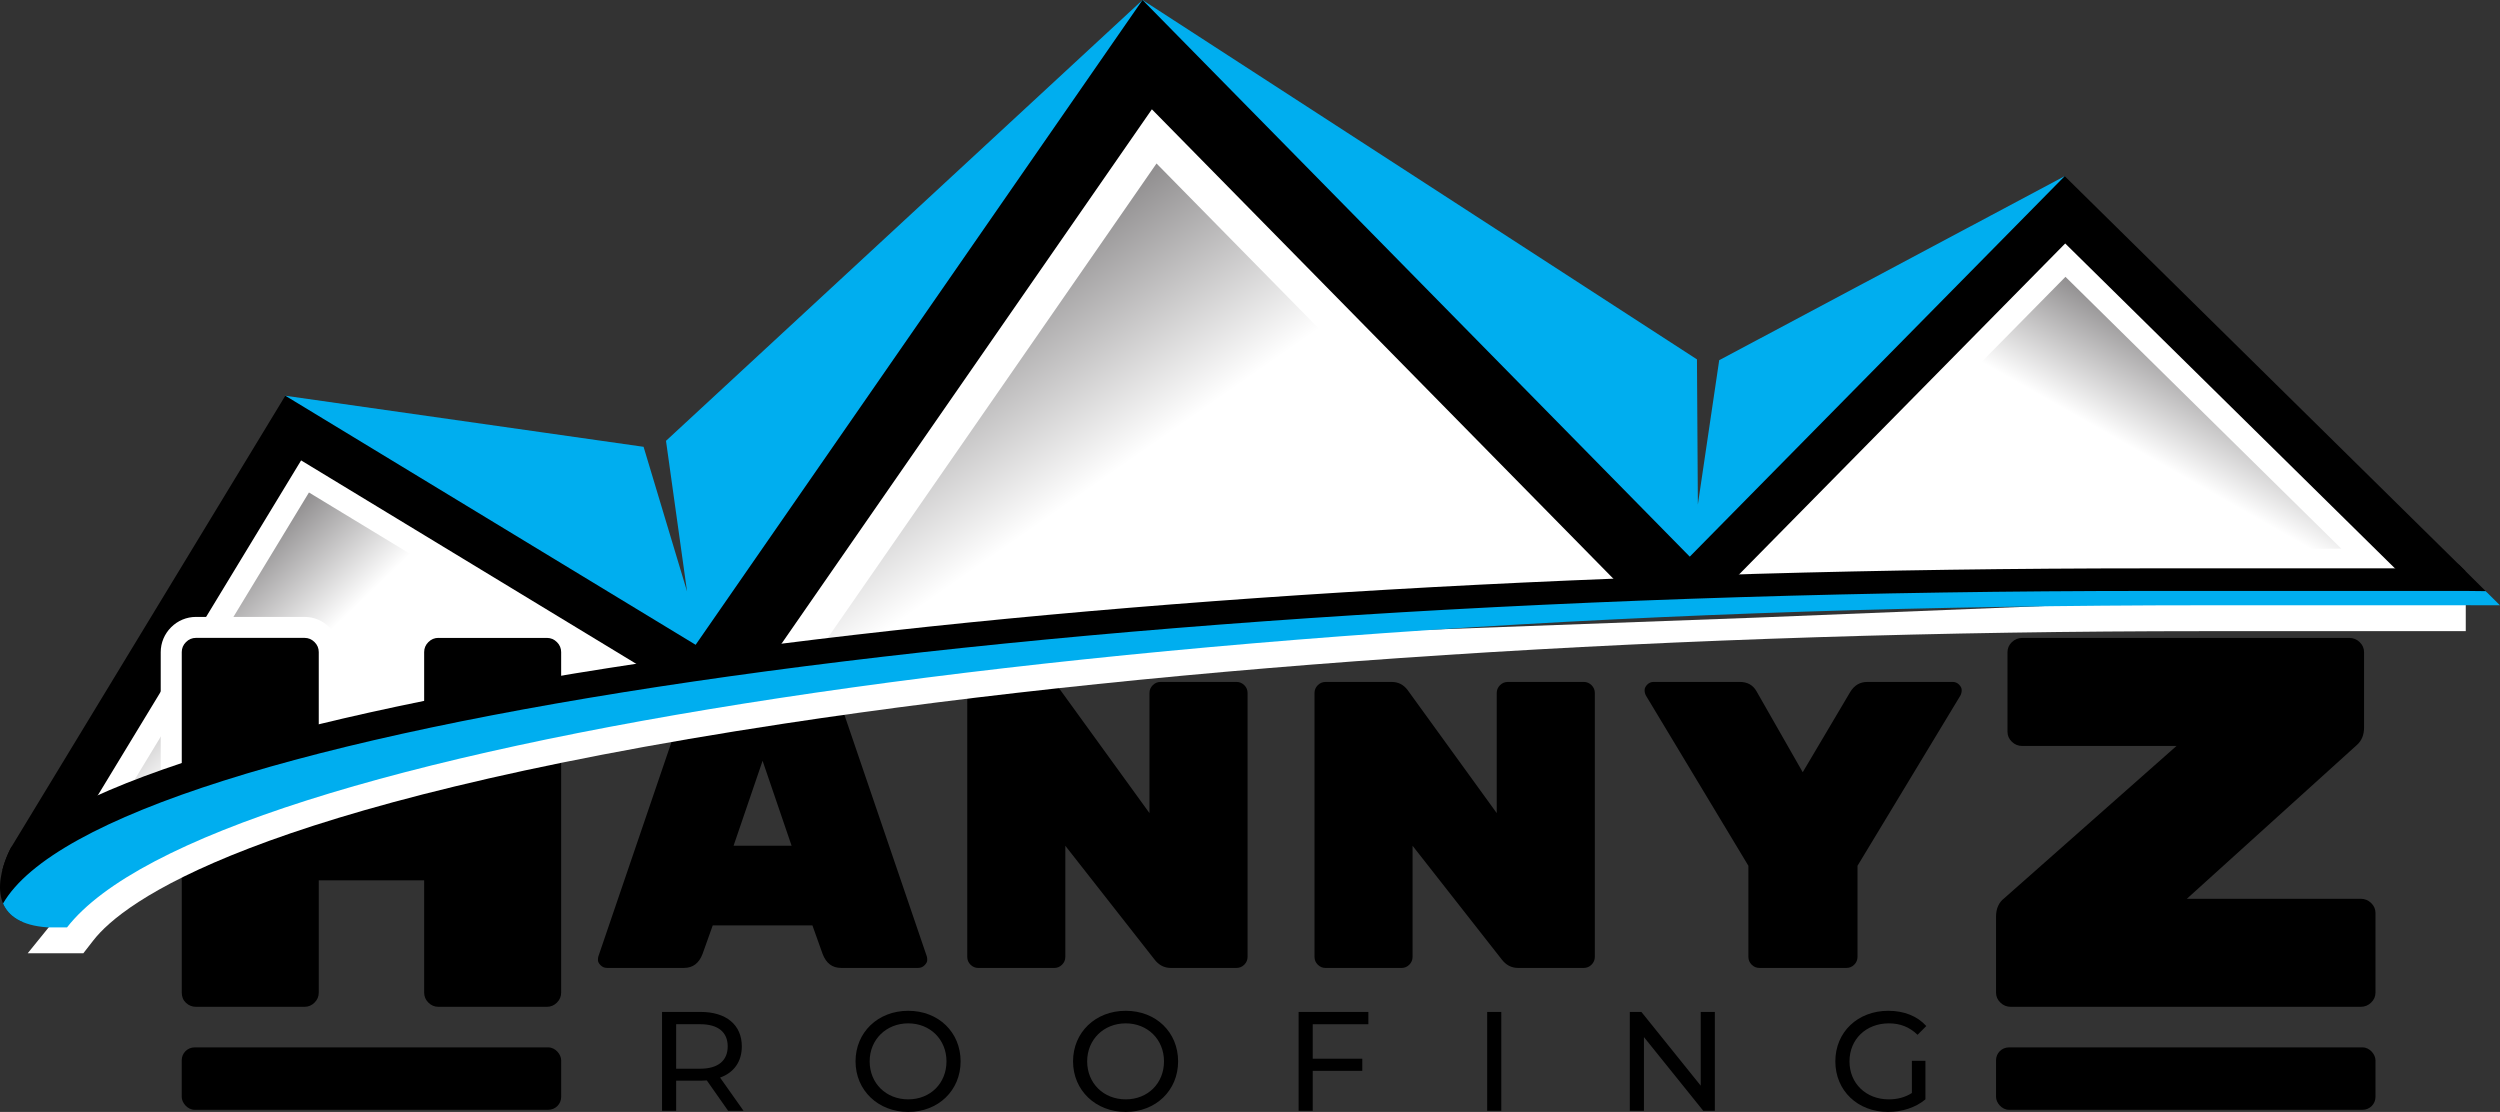 <?xml version="1.0" encoding="UTF-8"?> <svg xmlns="http://www.w3.org/2000/svg" xmlns:xlink="http://www.w3.org/1999/xlink" id="Layer_2" viewBox="0 0 996.74 443.32"><rect x="0" y="0" width="996.74" height="443.32" fill="#333333" stroke="none"/><defs><style> .cls-1 { fill: none; } .cls-2 { fill: url(#linear-gradient-3); } .cls-3 { fill: url(#linear-gradient-2); } .cls-4 { fill: url(#linear-gradient); } .cls-5 { fill: #00aeef; } .cls-6 { fill: #fff; } .cls-7 { clip-path: url(#clippath); } </style><linearGradient id="linear-gradient" x1="2714.04" y1="259.22" x2="2639.46" y2="130.06" gradientTransform="translate(3509.42 -12.25) rotate(179.58) scale(1 -1)" gradientUnits="userSpaceOnUse"><stop offset=".69" stop-color="#fff"></stop><stop offset="1" stop-color="#908e8f"></stop></linearGradient><linearGradient id="linear-gradient-2" x1="1335.48" y1="92.54" x2="1261.72" y2="-35.22" gradientTransform="translate(-1133.07 567.61) rotate(-13.74)" xlink:href="#linear-gradient"></linearGradient><linearGradient id="linear-gradient-3" x1="923.86" y1="216.12" x2="810.01" y2="18.92" gradientTransform="translate(-420.53 166.31) rotate(-4.89)" gradientUnits="userSpaceOnUse"><stop offset=".6" stop-color="#fff"></stop><stop offset="1" stop-color="#908e8f"></stop></linearGradient><clipPath id="clippath"><polygon class="cls-1" points="233.43 243.62 62.43 243.62 62.43 313.28 233.43 283.28 233.43 243.62"></polygon></clipPath></defs><g id="Layer_1-2" data-name="Layer_1"><g><polygon class="cls-5" points="455.52 0 265.53 175.76 273.93 235.83 256.59 178.14 113.75 157.78 119.21 172.26 255.69 246.63 265.13 275.3 277.66 258.6 303.92 272.9 322.76 198.5 458.37 17.78 455.52 0"></polygon><polygon class="cls-5" points="685.44 143.61 676.93 201.16 676.57 143.28 455.52 0 457.11 18.5 644.8 195.56 665.25 230.14 673.44 222.57 691.3 239.43 696.09 201.63 821.42 85.78 823.19 70.23 685.44 143.61"></polygon><path d="M4.35,338.03s-2.17,3.9-3.44,8.97l302.65-74.01-189.81-115.22L4.35,338v.04Z"></path><polygon points="983.1 227.79 823.19 70.23 665.62 230.14 983.1 227.79"></polygon><polygon class="cls-6" points="692.46 229.94 956.26 227.99 823.39 97.07 692.46 229.94"></polygon><polygon class="cls-4" points="933.47 218.75 823.49 110.37 715.11 220.36 933.47 218.75"></polygon><polygon class="cls-6" points="277.77 279.3 24.32 341.28 120.05 183.56 277.77 279.3"></polygon><polygon class="cls-3" points="43.94 326.9 123.18 196.35 253.73 275.59 43.94 326.9"></polygon><polygon points="264.24 275.99 455.52 0 690.93 239.46 264.24 275.99"></polygon><polygon class="cls-6" points="654.86 242.55 300.32 272.9 459.25 43.58 654.86 242.55"></polygon><polygon class="cls-2" points="329.54 255.01 461.1 65.18 623.02 229.88 329.54 255.01"></polygon><g><path d="M290.3,442.87l-8.5-12.11c-.79.06-1.63.11-2.48.11h-9.74v11.99h-5.63v-39.41h15.37c10.25,0,16.44,5.18,16.44,13.74,0,6.08-3.15,10.47-8.67,12.44l9.35,13.23h-6.14ZM290.13,417.19c0-5.63-3.77-8.84-10.98-8.84h-9.57v17.74h9.57c7.21,0,10.98-3.27,10.98-8.9Z"></path><path d="M341.1,423.16c0-11.54,8.9-20.16,21-20.16s20.89,8.56,20.89,20.16-8.9,20.16-20.89,20.16-21-8.61-21-20.16ZM377.36,423.16c0-8.73-6.53-15.15-15.26-15.15s-15.37,6.42-15.37,15.15,6.53,15.15,15.37,15.15,15.26-6.42,15.26-15.15Z"></path><path d="M427.82,423.16c0-11.54,8.9-20.16,21-20.16s20.89,8.56,20.89,20.16-8.9,20.16-20.89,20.16-21-8.61-21-20.16ZM464.08,423.16c0-8.73-6.53-15.15-15.26-15.15s-15.37,6.42-15.37,15.15,6.53,15.15,15.37,15.15,15.26-6.42,15.26-15.15Z"></path><path d="M523.38,408.36v13.74h19.76v4.84h-19.76v15.93h-5.63v-39.41h27.81v4.9h-22.18Z"></path><path d="M592.93,403.46h5.63v39.41h-5.63v-39.41Z"></path><path d="M683.7,403.46v39.41h-4.62l-23.65-29.39v29.39h-5.63v-39.41h4.62l23.65,29.39v-29.39h5.63Z"></path><path d="M762.25,422.94h5.41v15.37c-3.94,3.32-9.4,5.01-14.92,5.01-12.11,0-21-8.5-21-20.16s8.9-20.16,21.12-20.16c6.25,0,11.54,2.08,15.15,6.08l-3.49,3.49c-3.27-3.15-6.98-4.56-11.43-4.56-9.12,0-15.71,6.36-15.71,15.15s6.59,15.15,15.65,15.15c3.32,0,6.42-.73,9.23-2.53v-12.84Z"></path></g><g><path d="M174.78,254.33h43.28c1.54,0,2.87.56,3.99,1.68,1.12,1.12,1.68,2.45,1.68,3.99v135.74c0,1.54-.56,2.87-1.68,3.99-1.12,1.12-2.45,1.68-3.99,1.68h-43.28c-1.54,0-2.87-.56-3.99-1.68-1.12-1.12-1.68-2.45-1.68-3.99v-44.76h-42.02v44.76c0,1.54-.56,2.87-1.68,3.99-1.12,1.12-2.45,1.68-3.99,1.68h-43.28c-1.54,0-2.87-.53-3.99-1.58-1.12-1.05-1.68-2.42-1.68-4.1v-135.74c0-1.54.56-2.87,1.68-3.99,1.12-1.12,2.45-1.68,3.99-1.68h43.28c1.54,0,2.87.56,3.99,1.68,1.12,1.12,1.68,2.45,1.68,3.99v43.07h42.02v-43.07c0-1.54.56-2.87,1.68-3.99,1.12-1.12,2.45-1.68,3.99-1.68Z"></path><path d="M272.77,385.9h-30.79c-.98,0-1.82-.35-2.52-1.06-.71-.71-1.06-1.38-1.06-2.04s.05-1.14.16-1.47l35.51-104.09c.98-3.58,3.42-5.38,7.33-5.38h45.28c3.91,0,6.35,1.79,7.33,5.38l35.51,104.09c.11.33.16.81.16,1.47s-.35,1.33-1.06,2.04-1.55,1.06-2.52,1.06h-30.79c-3.48,0-5.92-1.85-7.33-5.54l-4.07-11.4h-39.75l-4.07,11.4c-1.41,3.69-3.86,5.54-7.33,5.54ZM315.61,337.2l-11.57-33.88-11.57,33.88h23.13Z"></path><path d="M462.7,271.88h30.3c1.19,0,2.22.44,3.1,1.3.87.87,1.3,1.9,1.3,3.1v105.23c0,1.2-.44,2.23-1.3,3.1-.87.87-1.9,1.3-3.1,1.3h-26.23c-2.61,0-4.78-1.14-6.52-3.42l-35.51-45.28v44.31c0,1.2-.44,2.23-1.3,3.1-.87.87-1.9,1.3-3.1,1.3h-30.3c-1.2,0-2.23-.43-3.1-1.3-.87-.87-1.3-1.9-1.3-3.1v-105.23c0-1.19.43-2.22,1.3-3.1.87-.87,1.9-1.3,3.1-1.3h26.39c2.61,0,4.72,1.09,6.35,3.26l35.51,49.03v-47.89c0-1.19.43-2.22,1.3-3.1.87-.87,1.9-1.3,3.1-1.3Z"></path><path d="M601.15,271.88h30.3c1.19,0,2.22.44,3.1,1.3.87.87,1.3,1.9,1.3,3.1v105.23c0,1.2-.44,2.23-1.3,3.1-.87.87-1.9,1.3-3.1,1.3h-26.23c-2.61,0-4.78-1.14-6.52-3.42l-35.51-45.28v44.31c0,1.2-.44,2.23-1.3,3.1-.87.87-1.9,1.3-3.1,1.3h-30.3c-1.2,0-2.23-.43-3.1-1.3-.87-.87-1.3-1.9-1.3-3.1v-105.23c0-1.19.43-2.22,1.3-3.1.87-.87,1.9-1.3,3.1-1.3h26.39c2.61,0,4.72,1.09,6.35,3.26l35.51,49.03v-47.89c0-1.19.43-2.22,1.3-3.1.87-.87,1.9-1.3,3.1-1.3Z"></path><path d="M744.5,271.88h34.04c.98,0,1.82.35,2.52,1.06.71.71,1.06,1.44,1.06,2.2s-.16,1.47-.49,2.12l-41.05,67.93v36.32c0,1.2-.44,2.23-1.3,3.1-.87.87-1.9,1.3-3.1,1.3h-34.7c-1.2,0-2.23-.43-3.1-1.3-.87-.87-1.3-1.9-1.3-3.1v-36.32l-40.89-67.93c-.33-.65-.49-1.36-.49-2.12s.35-1.49,1.06-2.2c.7-.71,1.55-1.06,2.52-1.06h34.37c3.04,0,5.27,1.25,6.68,3.75l18.41,32.25,18.9-31.93c1.63-2.71,3.91-4.07,6.84-4.07Z"></path><path d="M941.23,358.34c1.59,0,2.97.56,4.13,1.68,1.16,1.12,1.74,2.45,1.74,3.99v31.73c0,1.54-.58,2.87-1.74,3.99-1.16,1.12-2.54,1.68-4.13,1.68h-139.55c-1.6,0-2.97-.56-4.13-1.68-1.16-1.12-1.74-2.45-1.74-3.99v-30.26c0-3.22,1.09-5.67,3.26-7.35l68.69-60.72h-61.51c-1.6,0-2.97-.56-4.13-1.68-1.16-1.12-1.74-2.45-1.74-3.99v-31.73c0-1.54.58-2.87,1.74-3.99,1.16-1.12,2.53-1.68,4.13-1.68h130.42c1.59,0,2.97.56,4.13,1.68,1.16,1.12,1.74,2.45,1.74,3.99v30.05c0,2.94-.94,5.25-2.83,6.93l-67.82,61.35h69.34Z"></path></g><rect x="72.45" y="417.59" width="151.29" height="24.88" rx="5.13" ry="5.13"></rect><rect x="795.81" y="417.59" width="151.29" height="24.88" rx="5.13" ry="5.13"></rect><g class="cls-7"><path class="cls-6" d="M174.78,409.79c-3.74,0-7.26-1.47-9.92-4.14-2.66-2.65-4.12-6.17-4.12-9.9v-36.38h-25.27v36.38c0,3.73-1.47,7.25-4.13,9.92s-6.19,4.13-9.92,4.13h-43.29c-3.68,0-7.04-1.33-9.72-3.84-2.79-2.61-4.33-6.24-4.33-10.21v-135.74c0-3.72,1.47-7.24,4.13-9.91,2.67-2.67,6.19-4.14,9.92-4.14h43.29c3.72,0,7.23,1.46,9.9,4.12,2.67,2.68,4.15,6.21,4.15,9.93v34.7h25.27v-34.7c0-3.73,1.47-7.25,4.13-9.91,2.67-2.67,6.19-4.14,9.92-4.14h43.28c3.72,0,7.24,1.47,9.91,4.13,2.67,2.68,4.14,6.21,4.14,9.92v135.74c0,3.73-1.47,7.25-4.14,9.92-2.66,2.67-6.18,4.13-9.91,4.13h-43.28Z"></path><path d="M174.78,254.33h43.28c1.54,0,2.87.56,3.99,1.68,1.12,1.12,1.68,2.45,1.68,3.99v135.74c0,1.54-.56,2.87-1.68,3.99-1.12,1.12-2.45,1.68-3.99,1.68h-43.28c-1.54,0-2.87-.56-3.99-1.68-1.12-1.12-1.68-2.45-1.68-3.99v-44.76h-42.02v44.76c0,1.54-.56,2.87-1.68,3.99-1.12,1.12-2.45,1.68-3.99,1.68h-43.28c-1.54,0-2.87-.53-3.99-1.58-1.12-1.05-1.68-2.42-1.68-4.1v-135.74c0-1.54.56-2.87,1.68-3.99,1.12-1.12,2.45-1.68,3.99-1.68h43.28c1.54,0,2.87.56,3.99,1.68,1.12,1.12,1.68,2.45,1.68,3.99v43.07h42.02v-43.07c0-1.54.56-2.87,1.68-3.99,1.12-1.12,2.45-1.68,3.99-1.68Z"></path></g><path class="cls-6" d="M983.1,237.31l-97.14,1.45-186.46,7.51-254.04,9.39-156.43,20.02s-155.8,31.91-160.81,33.79c-5.01,1.88-86.35,32.54-86.35,32.54l-30.82,38.05h22.18l3.99-5.13c11.83-15.19,62.35-54.03,275.37-86.42,156.34-23.77,357.45-36.87,566.28-36.87h104.22v-14.32Z"></path><path d="M980.27,225l-1.68,1.6h-121.99c-427.06,0-781.8,48.1-852.25,111.35v.09s-12.45,22.4,4.78,29.62l11.89-5.87c56.81-70.91,418.95-125.59,857.23-125.59h104.84l8.56.09-11.39-11.29Z"></path><path class="cls-5" d="M991.05,235.69l-7.95-.09h-125.75c-447.79,0-815.61,54.73-856.14,124.62,2.07,4.86,7.15,8.79,17.76,9.52h7.76c56.47-72.51,416.46-128.42,852.14-128.42h104.22v-.02l13.64.03-5.69-5.64Z"></path></g></g></svg> 
